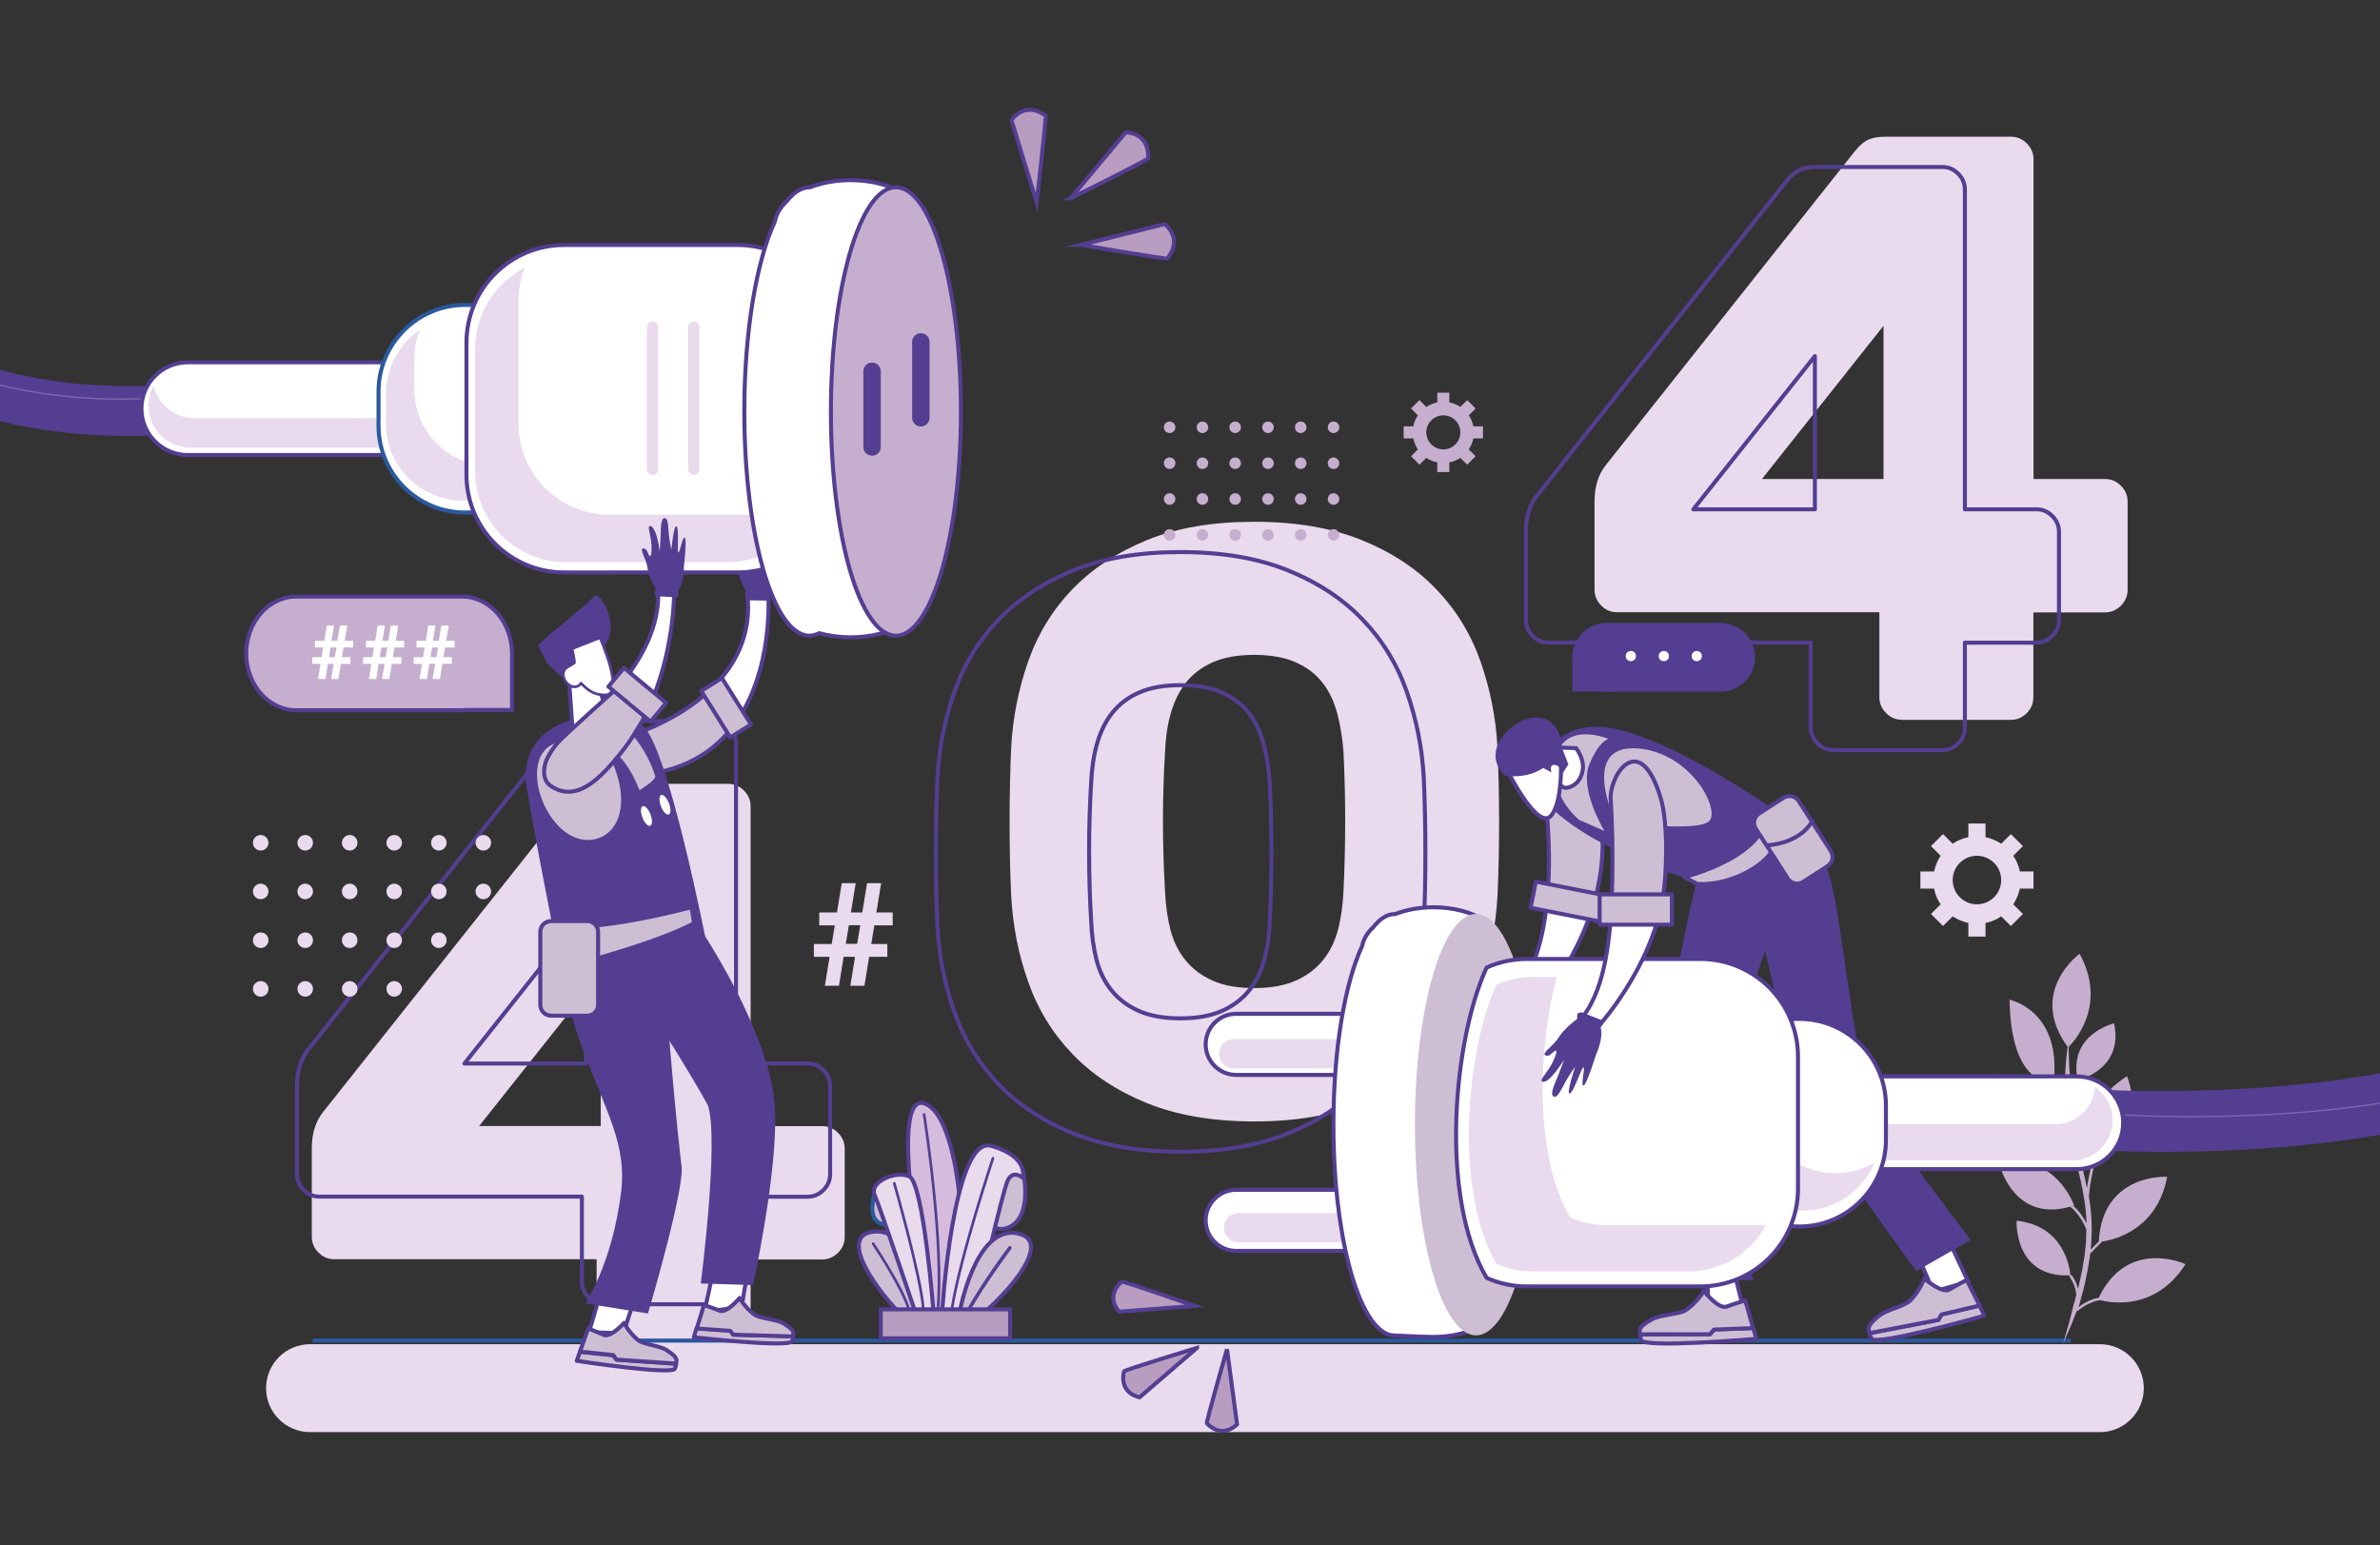 <svg version="1.1" id="Layer_1" xmlns="http://www.w3.org/2000/svg" x="0" y="0" viewBox="0 0 1775.6 1153" style="enable-background:new 0 0 1775.6 1153" xml:space="preserve"><rect x="0" y="0" width="1775.6" height="1153" fill="#333333" stroke="none"/><style>.st0{fill:#e9daed}.st1{fill:#b89dc1}.st2,.st3,.st4,.st5,.st6{fill:none;stroke:#533e91;stroke-width:3;stroke-miterlimit:10}.st3,.st4,.st5,.st6{stroke-linecap:round;stroke-linejoin:round}.st4,.st5,.st6{fill:#fff;stroke:#2a599e}.st5,.st6{stroke:#533e91}.st6{fill:#cebed4}.st7{fill:#533e91}.st8{fill:none;stroke:#786aad;stroke-miterlimit:10}.st9{fill:#e9daec}.st10{fill:#c6aece;stroke:#533e91;stroke-width:3;stroke-miterlimit:10}.st11{fill:#cebed4}.st13{fill:#fff}.st14{fill:#c6aece}.st17,.st18,.st19{stroke:#533e91;stroke-width:3;stroke-miterlimit:10}.st17{fill:#e9daec;stroke-linecap:round;stroke-linejoin:round}.st18,.st19{fill:#cebed4}.st19{fill:none;stroke-width:2;stroke-linecap:round;stroke-linejoin:round}</style><path class="st0" d="M1599.4 1035.7c0 18.1-14.7 32.8-32.8 32.8H231.3c-18.1 0-32.8-14.7-32.8-32.8 0-18.1 14.7-32.8 32.8-32.8h1335.3c18.1 0 32.8 14.7 32.8 32.8z"/><path class="st1" d="m806.5 182.7 62.4-15.5s14.3 10.3 2 25.6c-.7.9-64.4-10.1-64.4-10.1z"/><path class="st2" d="m806.5 182.7 62.4-15.5s14.3 10.3 2 25.6c-.7.9-64.4-10.1-64.4-10.1z"/><path class="st1" d="m798.7 148 41.2-49.3s17.6-.2 16.7 19.4c0 1.1-57.9 29.9-57.9 29.9z"/><path class="st2" d="m798.7 148 41.2-49.3s17.6-.2 16.7 19.4c0 1.1-57.9 29.9-57.9 29.9z"/><path class="st1" d="m773.4 151.1-18.8-61.5s9.5-14.8 25.4-3.4c.9.6-6.6 64.9-6.6 64.9z"/><path class="st2" d="m773.4 151.1-18.8-61.5s9.5-14.8 25.4-3.4c.9.6-6.6 64.9-6.6 64.9z"/><path class="st1" d="m891.3 974.3-56.4 4.4s-10.9-11 1.9-22.5c.8-.6 54.5 18.1 54.5 18.1z"/><path class="st2" d="m891.3 974.3-56.4 4.4s-10.9-11 1.9-22.5c.8-.6 54.5 18.1 54.5 18.1z"/><path class="st1" d="m893.1 1005.6-42.9 36.9s-15.3-2.4-11.7-19.3c.1-1 54.6-17.6 54.6-17.6z"/><path class="st2" d="m893.1 1005.6-42.9 36.9s-15.3-2.4-11.7-19.3c.1-1 54.6-17.6 54.6-17.6z"/><path class="st1" d="m915.4 1006.6 7.5 56.1s-10.4 11.5-22.5-.7c-.7-.7 15-55.4 15-55.4z"/><path class="st2" d="m915.4 1006.6 7.5 56.1s-10.4 11.5-22.5-.7c-.7-.7 15-55.4 15-55.4z"/><path class="st0" d="M637.9 713.9h-8.5l-3.5 21.6h-10.5l3.5-21.6h-11.7v-9.6h13.3l2.3-13.9h-11.6v-9.6h13.2l3.6-21.9h10.4l-3.6 21.9h8.5l3.6-21.9h10.5l-3.6 21.9H666v9.6h-13.7l-2.3 13.9h12v9.6h-13.6l-3.5 21.6h-10.5l3.5-21.6zm-6.9-9.7h8.5l2.3-13.9h-8.5l-2.3 13.9zM461.9 1019.7c-4.6 0-8.5-1.7-11.8-5-3.3-3.3-5-7.2-5-11.8v-63.4H249.4c-4.6 0-8.5-1.6-11.8-5-3.3-3.3-5-7.2-5-11.8v-65.9c0-10.8 2.7-19.7 8.1-26.7L426.4 596c3.7-4.6 7.1-7.6 10.3-9 3.1-1.4 7.3-2.2 12.7-2.2h93.8c4.6 0 8.5 1.7 11.8 5 3.3 3.3 5 7.3 5 11.8v238.6h53.4c4.6 0 8.5 1.7 11.8 5 3.3 3.3 5 7.3 5 11.8v65.9c0 4.6-1.7 8.5-5 11.8-3.3 3.3-7.3 5-11.8 5H560v63.4c0 4.6-1.7 8.5-5 11.8-3.3 3.3-7.3 5-11.8 5h-81.3zm-13.7-179.6V725.8l-90.7 114.3h90.7zM935.8 389.3c31.1 0 57.8 4.6 80.2 13.7 22.4 9.1 40.9 21.3 55.6 36.7 14.7 15.3 25.7 33.2 32.9 53.7 7.2 20.5 11.5 41.9 12.7 64.3.8 17.8 1.2 36.5 1.2 55.9 0 19.5-.4 37.7-1.2 54.7-1.2 22.4-5.5 43.8-12.7 64.3-7.3 20.5-18.2 38.4-32.9 53.7-14.7 15.3-33.2 27.6-55.6 36.7-22.4 9.1-49.1 13.7-80.2 13.7s-57.8-4.6-80.2-13.7c-22.4-9.1-40.9-21.3-55.6-36.7-14.7-15.3-25.7-33.2-32.9-53.7-7.3-20.5-11.5-41.9-12.7-64.3-.8-17-1.2-35.2-1.2-54.7s.4-38.1 1.2-55.9c1.2-22.4 5.5-43.8 12.7-64.3 7.2-20.5 18.2-38.4 32.9-53.7 14.7-15.3 33.2-27.5 55.6-36.7 22.4-9.2 49.1-13.7 80.2-13.7zm66.5 275.8c1.7-35.2 1.7-70 0-104.4-.8-10.3-2.4-19.9-4.7-28.6-2.3-8.7-5.9-16.3-10.9-22.7-5-6.4-11.6-11.5-19.9-15.2-8.3-3.7-18.6-5.6-31.1-5.6-12.4 0-22.8 1.9-31.1 5.6-8.3 3.7-14.9 8.8-19.9 15.2-5 6.4-8.7 14-11.2 22.7s-3.9 18.2-4.3 28.6c-2.1 34.4-2.1 69.2 0 104.4.4 10.4 1.8 19.9 4 28.6 2.3 8.7 6 16.3 11.2 22.7 5.2 6.4 11.9 11.5 20.2 15.2 8.3 3.7 18.6 5.6 31.1 5.6 12.4 0 22.8-1.9 31.1-5.6 8.3-3.7 15-8.8 20.2-15.2 5.2-6.4 8.9-14 11.2-22.7 2.3-8.7 3.6-18.2 4.1-28.6zM1418.9 537c-4.6 0-8.5-1.7-11.8-5-3.3-3.3-5-7.2-5-11.8v-63.4h-195.7c-4.6 0-8.5-1.6-11.8-5-3.3-3.3-5-7.2-5-11.8v-65.9c0-10.8 2.7-19.7 8.1-26.7l185.8-234.2c3.7-4.6 7.1-7.6 10.3-9 3.1-1.4 7.4-2.2 12.7-2.2h93.8c4.6 0 8.5 1.7 11.8 5 3.3 3.3 5 7.3 5 11.8v238.6h53.4c4.6 0 8.5 1.7 11.8 5 3.3 3.3 5 7.3 5 11.8v65.9c0 4.6-1.7 8.5-5 11.8-3.3 3.3-7.3 5-11.8 5H1517v63.4c0 4.6-1.7 8.5-5 11.8-3.3 3.3-7.3 5-11.8 5h-81.3zm-13.7-179.6V243.1l-90.7 114.3h90.7z"/><path class="st3" d="M450.9 973c-4.6 0-8.5-1.7-11.8-5-3.3-3.3-5-7.2-5-11.8v-63.4H238.4c-4.6 0-8.5-1.6-11.8-5-3.3-3.3-5-7.2-5-11.8v-65.9c0-10.8 2.7-19.7 8.1-26.7l185.8-234.2c3.7-4.6 7.1-7.6 10.3-9 3.1-1.4 7.3-2.2 12.7-2.2h93.8c4.6 0 8.5 1.7 11.8 5 3.3 3.3 5 7.3 5 11.8v238.6h53.4c4.6 0 8.5 1.7 11.8 5 3.3 3.3 5 7.3 5 11.8v65.9c0 4.6-1.7 8.5-5 11.8-3.3 3.3-7.3 5-11.8 5h-53.4v63.4c0 4.6-1.7 8.5-5 11.8-3.3 3.3-7.3 5-11.8 5h-81.4zm-13.7-179.5V679.2l-90.7 114.3h90.7zM880.8 411.9c31.1 0 57.8 4.6 80.2 13.7 22.4 9.1 40.9 21.3 55.6 36.7 14.7 15.3 25.7 33.2 32.9 53.7 7.2 20.5 11.5 41.9 12.7 64.3.8 17.8 1.2 36.5 1.2 55.9 0 19.5-.4 37.7-1.2 54.7-1.2 22.4-5.5 43.8-12.7 64.3-7.3 20.5-18.2 38.4-32.9 53.7-14.7 15.3-33.2 27.6-55.6 36.7-22.4 9.1-49.1 13.7-80.2 13.7s-57.8-4.6-80.2-13.7c-22.4-9.1-40.9-21.3-55.6-36.7-14.7-15.3-25.7-33.2-32.9-53.7-7.3-20.5-11.5-41.9-12.7-64.3-.8-17-1.2-35.2-1.2-54.7s.4-38.1 1.2-55.9c1.2-22.4 5.5-43.8 12.7-64.3 7.2-20.5 18.2-38.4 32.9-53.7 14.7-15.3 33.2-27.5 55.6-36.7 22.5-9.2 49.2-13.7 80.2-13.7zm66.5 275.8c1.7-35.2 1.7-70 0-104.4-.8-10.3-2.4-19.9-4.7-28.6-2.3-8.7-5.9-16.3-10.9-22.7-5-6.4-11.6-11.5-19.9-15.2-8.3-3.7-18.6-5.6-31.1-5.6-12.4 0-22.8 1.9-31.1 5.6-8.3 3.7-14.9 8.8-19.9 15.2-5 6.4-8.7 14-11.2 22.7s-3.9 18.2-4.4 28.6c-2.1 34.4-2.1 69.2 0 104.4.4 10.4 1.8 19.9 4 28.6 2.3 8.7 6 16.3 11.2 22.7 5.2 6.4 11.9 11.5 20.2 15.2 8.3 3.7 18.6 5.6 31.1 5.6 12.4 0 22.8-1.9 31.1-5.6 8.3-3.7 15-8.8 20.2-15.2 5.2-6.4 8.9-14 11.2-22.7 2.5-8.7 3.8-18.2 4.2-28.6zM1367.7 559.6c-4.6 0-8.5-1.7-11.8-5-3.3-3.3-5-7.2-5-11.8v-63.4h-195.7c-4.6 0-8.5-1.6-11.8-5-3.3-3.3-5-7.2-5-11.8v-65.9c0-10.8 2.7-19.7 8.1-26.7l185.8-234.2c3.7-4.6 7.1-7.6 10.3-9 3.1-1.4 7.3-2.2 12.7-2.2h93.8c4.6 0 8.5 1.7 11.8 5 3.3 3.3 5 7.3 5 11.8V380h53.4c4.6 0 8.5 1.7 11.8 5 3.3 3.3 5 7.3 5 11.8v65.9c0 4.6-1.7 8.5-5 11.8-3.3 3.3-7.3 5-11.8 5h-53.4v63.4c0 4.6-1.7 8.5-5 11.8-3.3 3.3-7.3 5-11.8 5h-81.4zM1354 380V265.7L1263.3 380h90.7z"/><path class="st4" d="M234.5 1000.2h1309.1"/><path class="st5" d="M476.3 960.4 465 994.7l-25.6-.7 8.4-28.6M573.1 441.1l-15.6 1.3c3.8 31.8-9.7 55.3-27.5 72.1l17.2 27c30.9-40.7 25.9-100.4 25.9-100.4z"/><path class="st6" d="m466 550.2 14.4 27.7c32-3.6 53-18 66.8-36.3l-17.2-27c-27.1 25.6-64 35.6-64 35.6z"/><path class="st7" d="m572.9 448.1-14.4-.2s-.9-.5-1.7-1.3c-.8-.8.8-3.7.8-3.7s-5.3-8.4-6.6-15.5c-1.2-7.1-6.9-14.2-3.5-14.3 3.4-.1 3.6 6.1 5.3 5.3.8-.4 1.1-6 .2-11.5-1-5.5-3.2-10.8-.8-10.4 4.8.9 7.4 18.5 7.4 18.5s.4-5.7.3-11.6c0-6.4-.3-13 2.7-13 2.6 0 2.6 5.9 3.3 11.7.7 5.7 2.2 11.4 2.2 11.4s1.3-19.2 3.4-17.2c2.1 2 .6 19.1 1.8 19.1 1.2 0 2.7-12 4.5-11 1.7 1-.1 21.5-.1 21.5s.7 12.1-4 17.6c0 0 2 3.7-.8 4.6z"/><path transform="rotate(-32.027 541.652 528.028)" class="st6" d="M532.6 507.6h18.2v40.9h-18.2z"/><path class="st7" d="m-857.9 395.4-11.9-35.2c.4-.1 38.7-13.4 78.7-44.7 52.4-40.9 83.1-92 91.1-151.7 8.4-62 35.7-117 79.1-159.1 40.2-39.1 92.7-64.8 147.7-72.5 53.8-7.5 106.7 2.1 153 27.9 50.5 28.1 91.1 75 117.6 135.5 42.7 97.7 113.9 159.2 211.7 182.6 74.1 17.8 136.7 6.1 137.3 5.9l7.1 36.5c-2.8.6-69.9 13.3-151.6-5.9-48.3-11.4-91.7-31.6-128.9-60.1-46.5-35.6-83.4-84.1-109.6-144.1C-281.4 7.9-367.8-45.1-467.9-31.1c-85.3 11.9-178.8 78.3-195.2 199.8-9.3 69.2-46 130.3-106.2 176.9-44.8 34.8-86.8 49.2-88.6 49.8z"/><path class="st8" d="M134.2 294.9S-125 338.5-226.7 87.4c-101.7-251.1-400.1-95.3-459.5 50.2-59.4 145.5-186.4 204.7-186.4 204.7"/><path class="st5" d="M338.8 304.9c0 19.1-15.5 34.6-34.6 34.6H140.1c-19.1 0-34.6-15.5-34.6-34.6h0c0-19.1 15.5-34.6 34.6-34.6h164.1c19.1 0 34.6 15.5 34.6 34.6h0z"/><path class="st0" d="M293.7 312H145.1c-14.9 0-27.3-10.4-30.5-24.3-2.4 4.4-3.8 9.5-3.8 14.9 0 17.3 14 31.4 31.4 31.4h148.5c17.3 0 31.4-14 31.4-31.4 0-2.4-.3-4.8-.8-7.1-5.3 9.8-15.7 16.5-27.6 16.5z"/><path class="st4" d="M411.8 317.7c0 35.8-29 64.7-64.7 64.7h0c-35.8 0-64.7-29-64.7-64.7v-25.5c0-35.8 29-64.7 64.7-64.7h0c35.8 0 64.7 29 64.7 64.7v25.5z"/><path class="st0" d="M366.4 347.7c-31.7 0-57.3-25.7-57.3-57.3v-22.6c0-7.7 1.5-15 4.2-21.7-15.2 10.3-25.3 27.7-25.3 47.5v22.6c0 31.7 25.7 57.3 57.3 57.3 24 0 44.5-14.7 53.1-35.7-9.1 6.3-20.1 9.9-32 9.9z"/><path class="st5" d="M623.3 354.2c0 40.3-32.7 72.9-72.9 72.9H420.9c-40.3 0-72.9-32.7-72.9-72.9v-98.5c0-40.3 32.7-72.9 72.9-72.9h129.5c40.3 0 72.9 32.7 72.9 72.9v98.5z"/><path class="st0" d="M574.9 384H454.6c-37.4 0-67.8-30.3-67.8-67.8v-91.5c0-8.8 1.7-17.2 4.7-24.9-22 11.2-37 34-37 60.4v91.5c0 37.4 30.4 67.8 67.8 67.8h120.3c28.7 0 53.2-17.8 63.1-42.9-9.3 4.7-19.7 7.4-30.8 7.4z"/><path class="st5" d="M634.6 134.4c-11.2 0-21.6 2-30.4 5.4h-.4c-5.9 0-11.6 3.7-16.9 10.4-4.7 4.4-7.8 9.5-8.8 15-13.7 29.6-22.8 82-22.8 141.8 0 92.4 21.7 167.3 48.5 167.3 2.5 0 5-.7 7.4-1.9 7.1 2 15.1 3.1 23.4 3.1 31.4 0 56.9-15.5 56.9-34.6V169.1c0-19.2-25.5-34.7-56.9-34.7z"/><path class="st9" d="M521.8 350c0 2.4-1.9 4.3-4.3 4.3-2.3 0-4.2-1.9-4.2-4.3V244.2c0-2.3 1.9-4.2 4.2-4.2 2.4 0 4.3 1.9 4.3 4.2V350zM491.1 350c0 2.4-1.9 4.3-4.3 4.3-2.3 0-4.2-1.9-4.2-4.3V244.2c0-2.3 1.9-4.2 4.2-4.2 2.4 0 4.3 1.9 4.3 4.2V350z"/><path class="st10" d="M716.9 307c0 92.4-21.7 167.3-48.5 167.3s-48.5-74.9-48.5-167.3 21.7-167.3 48.5-167.3c26.8.1 48.5 75 48.5 167.3z"/><path class="st7" d="M657.1 333.5c0 3.6-2.9 6.5-6.5 6.5s-6.5-2.9-6.5-6.5V277c0-3.6 2.9-6.5 6.5-6.5s6.5 2.9 6.5 6.5v56.5zM693.5 311.7c0 3.6-2.9 6.5-6.5 6.5s-6.5-2.9-6.5-6.5v-56.6c0-3.6 2.9-6.5 6.5-6.5s6.5 2.9 6.5 6.5v56.6z"/><path class="st5" d="m558.3 945.4-5 29.3-27.9 4.5 6.3-28.7"/><path class="st7" d="M431.1 536s-42 6.3-38.7 47.1c1.1 13.8 24.8 133.2 24.8 133.2l110.3-10.5S497.9 553.6 478.9 541c-18.8-12.6-47.8-5-47.8-5z"/><path class="st7" d="M417.2 716.3s5.3 33.7 17.2 65.6c17.9 48 33.3 71.8 29 107.3-6.5 53.3-26.7 83.3-26.7 83.3l46.7 7.5s29.1-97.8 24.8-111.8c-7.6-65.6-14.5-167-14.5-167l-76.5 15.1z"/><path class="st7" d="M520 689.2s55.7 81.2 58.2 138.6c2.1 46.8-16.4 131-16.4 131l-39-1.2s13.9-107.1 5.3-133c-25.2-45.4-63-100.7-63-100.7l54.9-34.7z"/><path class="st11" d="M419.8 553.3s28.4-8.5 39.1 20.5c10.7 29 1.2 49.4-16 52.5-36 6.5-61.6-68.6-23.1-73z"/><path class="st11" d="M488.8 578.9c1 3-11.7 10.7-11.7 10.7s-3.1-8.2-7.1-14.7c-2-3.3-4.5-6.9-7.7-10.4-4.8-4.5-11.1-10.8-18.2-13.9-2.5-1.2-5.1-2.1-8-2.8-5.6-1.4-6-7.2-.3-8.1 2.9-.9 5.8-1.2 8.8-1.2 3 .1 5.9.5 8.9 1.3 3.2.7 6.1 1.6 8.8 2.9 2.7 1.3 5.3 2.8 7.9 4.6 2.9 1.5 13.2 14.7 18.6 31.6z"/><path class="st7" d="m432.1 485.3-4.3 27.8-19.5-17.9-6.9-13.8 7.8-7.3s29.4-23.8 34.1-29.2c4.8-5.4 20.3 24.8 6.9 37.3"/><path class="st5" d="m424.6 508.2 2.4 34s12.1 6.1 19.1 5.2c6.9-.9 10.4-5.8 10.4-5.8l-11.2-33.2-20.7-.2z"/><path d="m447.6 475.8-20.8 8.2s2.2 9.5 1.7 10.6l-5.9 3.6c-2.9 2-3.2 6.6-.6 10.3 2.5 3.7 6.9 5 9.8 3 .7-.5 1.2-1.1 1.6-1.8 6 6.1 10.3 8.8 18.2 8.8 15 0-4-42.7-4-42.7z" style="fill:#fff;stroke:#533e91;stroke-width:2;stroke-linecap:round;stroke-linejoin:round;stroke-miterlimit:10"/><path class="st5" d="M503 440.2h-12c1.4 27-12.7 51.9-28.9 71.6l21.2 17.7c20.4-43.2 19.7-89.3 19.7-89.3z"/><path class="st6" d="M415.9 554.3c-3.3 4-5.7 7.7-7.3 10.9-3.9 7.3-3.9 17.4 2.4 21.2 20.2 13.9 39.1-8.8 51.3-23.5 2.5-3.1 4.9-6.2 7.1-9.4 2.2-3.3 4.3-6.5 6.2-9.8 1.4-2.3 2.8-4.4 4.1-6.8 1.3-2.5 2.5-4.9 3.7-7.4l-21.2-17.7c-.4.4-39.9 35.5-46.3 42.5z"/><path transform="rotate(-50.233 475.415 518.315)" class="st6" d="M466.3 497.9h18.2v40.9h-18.2z"/><path class="st6" d="M515.9 676.8s-67.4 18.6-103.6 14.1l2.6 32.4s70-17.2 102.7-34.3c.6-.3 0-1.8 0-1.8l-1.7-10.4zM547.1 995.8l-2.5-3.2-24.9-1.7-2.1 6.8s72.2 8.2 73.5 2.8c.4-1.7.8-2.7.7-3.6l-44.7-1.1z"/><path class="st6" d="m547.1 995.8 44.6 1.3c-.3-1.8 2.9-3.8-7.4-9.8-5.6-3.3-17.4-3.4-21.6-6.6-7.2-5.4-10.9-12.3-10.9-12.3s-9.6 11.7-14.9 9.5c-5.4-2.2-11.7-4.2-11.7-4.2l-5.4 17.5 24.9 1.7 2.4 2.9zM459.9 1014.4l-2.4-3.2-24.8-2.6-2.4 6.7s71.8 11 73.3 5.7c.5-1.7.9-2.7.8-3.5l-44.5-3.1z"/><path class="st6" d="m459.9 1014.4 44.5 3c-.2-1.8 3-3.7-7.1-10.1-5.5-3.5-17.2-4.1-21.3-7.5-7-5.7-10.4-12.8-10.4-12.8s-10 11.3-15.3 8.9c-5.3-2.4-11.5-4.7-11.5-4.7l-6.1 17.2 24.8 2.6 2.4 3.4z"/><path class="st7" d="m504.8 445.6-14.7-.7s-.9-.6-1.7-1.4c-.7-.8.9-3.7.9-3.7s-5.2-8.7-6.2-16c-1-7.3-6.6-14.6-3.1-14.6 3.5 0 3.5 6.3 5.2 5.6.9-.3 1.3-6.1.5-11.7s-2.9-11.1-.5-10.6c4.9 1 7 19 7 19s.5-5.8.7-11.8c.2-6.5 0-13.2 3.1-13.1 2.6.1 2.4 6.1 3 12 .5 5.8 1.9 11.6 1.9 11.6s1.8-19.5 3.9-17.4c2.1 2.1.1 19.4 1.3 19.4s3.1-12.1 4.8-11c1.7 1-.7 21.9-.7 21.9s.3 12.3-4.5 17.8c0 .1 2 3.9-.9 4.7z"/><path class="st13" d="M485.3 607.7c1.5 4 1.5 7.8-.2 8.4-1.7.6-4.3-2.1-5.8-6.1-1.5-4-1.5-7.8.2-8.5 1.7-.6 4.3 2.1 5.8 6.2zM499.1 599.3c1.5 4 1.5 7.8-.2 8.4-1.7.6-4.3-2.1-5.8-6.1-1.5-4-1.5-7.8.2-8.5 1.6-.6 4.2 2.2 5.8 6.2z"/><path class="st6" d="M446.2 749.7c0 4.5-3.6 8.1-8.1 8.1h-26.9c-4.5 0-8.1-3.6-8.1-8.1v-54.4c0-4.5 3.6-8.1 8.1-8.1h26.9c4.5 0 8.1 3.6 8.1 8.1v54.4z"/><path class="st14" d="M1544.4 804.5c-.2-2.4-.4-4.7-.5-6.9-.2-2.2-.2-4.2-.3-6.1-.1-1.9-.2-3.6-.2-5.2 0-2.1-.1-3.8-.1-5.2 3.6-3.5 29.3-30.8 8.2-69.5 0 0-39 28.2-8.9 69.5-.2 1.4-.5 3.1-.7 5.2-.4 3.1-.7 7-1 11.4-.1 2.2-.2 4.5-.3 7-.2 2.5.2 5.1.3 7.8.2 2.1.3 4.3.4 6.6-1.4-1.9-3.4-4.4-5.3-6.9-1-1.3-1.9-2.5-2.8-3.7-.3-.4-.7-.8-1-1.3 5.8-53.7-33-61.3-33-61.3 1 56.6 23.9 61.5 31 61.7.5.6 1.1 1.3 1.7 2 .9 1.2 1.9 2.4 2.8 3.7 1.9 2.5 3.8 5 5.3 6.9.2.2.3.5.5.7.2.2.4.3.6.5.2.2.4.3.5.4.3 2.6.6 5.3.9 8.1.2 1.5.3 3.1.5 4.7s.5 3.2.7 4.8c.5 3.2 1 6.5 1.6 9.8.7 3.4 1.3 6.7 2 10.1.4 1.6.7 3.2 1.1 4.9-.2-.4-.4-.8-.7-1.3-.5-.8-.9-1.5-1.4-2.3-.9-1.5-1.9-3.1-2.7-4.6-1-1.4-1.8-2.7-2.6-3.9-.2-.3-.3-.6-.5-.8-.2-.2-.5-.4-.7-.6-.2-.2-.4-.3-.5-.4-1.1-8.3-8.2-41.3-48.8-48.7 0 0-2.6 48 48.4 50.6 0 .1.1.2.1.3.1.3.4.5.5.8.8 1.1 1.6 2.4 2.6 3.8.9 1.4 1.8 3 2.7 4.5.5.8.9 1.5 1.4 2.3.5.7.8 1.5 1.2 2.3.7 1.5 1.4 2.9 2 4.1.2.3.2.6.4.9.1.1.2.3.3.4 1.5 6.2 3 12.5 4.1 18.9.7 3.5 1.1 7 1.6 10.5.2 1.7.3 3.5.5 5.2.1 1.8.3 3.5.3 5.2v1.2c-.1-.2-.2-.5-.4-.7-.5-1-1.2-2.1-1.9-3.2-.6-1.1-1.5-2.2-2.2-3.3-.8-1-1.7-2.1-2.6-3.1-.9-.9-1.8-1.8-2.8-2.6.2-.1.5-.1.7-.2 0 0-13.3-39.7-56.2-32.3 0 0 10.1 45.4 53.3 33.1.2.2.5.4.7.6 1 .8 1.9 1.8 2.8 2.7.9 1 1.7 2 2.5 3 .7 1.1 1.5 2.1 2.1 3.1.7 1 1.3 2.1 1.8 3.1.6 1 1 2 1.4 2.9.2.4.3.9.6 1.3 0 .1.1.1.1.2 0 1.6 0 3.1-.1 4.7-.1 1.7-.1 3.4-.2 5.1-.1 1.7-.3 3.4-.5 5-.2 1.7-.3 3.3-.5 4.9-.3 1.6-.5 3.2-.8 4.8-.5 3.2-1 6.3-1.7 9.2-.7 3-1.3 5.9-1.9 8.7-.2.7-.4 1.3-.5 1.9-.2-.6-.3-1.3-.5-1.9-.9-2.8-2.3-5.3-3.5-7.1-.2-.2-.2-.5-.4-.6-.2-.2-.4-.3-.6-.4-.3-.2-.5-.3-.7-.4-.4-4.4-4.4-36.6-40.1-40.3 0 0-2.3 42.2 39.3 40.8.1.2.2.5.3.8.1.2.1.4.2.7.1.2.3.4.4.6 1.1 1.7 2.4 4.1 3.2 6.7.4 1.3.7 2.6.9 3.8.1.6.1 1.2.2 1.8v.3c-.1.5-.3 1-.4 1.5-.4 1.3-.7 2.5-1 3.8-.4 1.2-.8 2.4-1 3.6-.6 2.4-1.1 4.6-1.7 6.7-1 4.3-2.1 7.9-3 10.9-1.7 6-2.7 9.5-2.7 9.5s1.5-3.3 4-9c1.2-2.9 2.8-6.4 4.3-10.5.6-1.4 1.1-2.9 1.7-4.4.1-.1.2-.1.4-.2s.4-.2.7-.3c.2-.1.4-.4.6-.5.4-.4.8-.8 1.4-1.1.5-.4 1.1-.7 1.7-1.1l1.8-1.2c.6-.3 1.3-.7 2-1 .7-.3 1.3-.7 2-.9.7-.3 1.4-.5 2-.8.6-.3 1.3-.4 1.9-.6.6-.1 1.2-.4 1.7-.4.3-.1.6 0 .8-.1.1-.1.2-.1.4-.2 7.3 1.9 41.3 8.7 63.9-26.8 0 0-43.1-20.2-64.8 25.1-.2 0-.4.1-.6.1-.6.1-1.2.3-1.8.4-.7.2-1.4.3-2 .6-.7.3-1.4.5-2.1.8-.7.2-1.4.6-2.1 1-.7.4-1.4.7-2.1 1.1-.7.4-1.3.8-1.9 1.2-.6.4-1.2.8-1.7 1.2-.3.2-.5.4-.7.6.7-2 1.2-4.2 1.8-6.4.7-2.6 1.4-5.3 2.2-8.1.6-2.9 1.3-5.8 1.9-8.8.7-3 1.2-6.2 1.7-9.4.3-1.6.5-3.2.8-4.9.1-.9.2-1.7.3-2.6.1 0 .2-.1.3-.1.2-.1.2-.3.4-.4l4-4 4-4 .3-.3c9.3-1.4 40.9-8.8 48.4-48.3 0 0-48.2-3-51 48.2l-3 3-3.1 3.1c.2-1.6.4-3.2.5-4.8.1-1.7.1-3.5.2-5.2.3-3.5.1-7 0-10.6 0-1.8-.2-3.6-.3-5.4-.2-1.8-.2-3.6-.5-5.4-.4-2.7-.7-5.3-1.2-8 0-.3.1-.6.1-.9.2-1.7.3-3.6.6-5.7s.6-4.3 1.1-6.6c.8-4.5 1.8-8.9 2.6-12.2l.3-1.2v-.6c4.7-2.3 38.9-20.9 23.8-62.8 0 0-47.4 29.2-25.2 61.9 0 0 0 .1-.1.1-.2.3-.3.7-.5 1l-.3 1.2c-.8 3.3-1.8 7.8-2.6 12.3-.5 2.2-.8 4.5-1.1 6.6 0 .2 0 .3-.1.5-1.2-5.9-2.5-11.6-3.9-17.3-.8-3.4-1.6-6.8-2.3-10.2-.7-3.3-1.4-6.8-2-10-.5-3.3-1-6.5-1.5-9.7-.3-1.6-.5-3.2-.7-4.7-.2-1.6-.3-3.1-.5-4.6-.3-2.7-.6-5.4-.8-8 .1-.7.2-1.5.4-2.2.2-.9.4-1.9.8-2.8.3-.9.6-1.9 1-2.8.3-.9.8-1.7 1.2-2.6.8-1.6 1.7-3.1 2.5-4.4l.6-.9c.1-.3.3-.6.4-.9v-.1c7.4-2.3 31.3-12.2 25-41.8 0 0-34.2 8-27.2 42-.1.2-.2.4-.3.5-.9 1.3-1.8 2.8-2.7 4.6-.4.9-.9 1.8-1.2 2.7-.3.8-.6 1.7-.9 2.6-.1-1.1-.1-2.2-.2-3.3-.2-3.2-.2-5.7-.3-8.1z"/><path class="st0" d="M200.3 628.8c0 3.2-2.6 5.8-5.8 5.8s-5.8-2.6-5.8-5.8c0-3.2 2.6-5.8 5.8-5.8s5.8 2.6 5.8 5.8zM233.5 628.8c0 3.2-2.6 5.8-5.8 5.8-3.2 0-5.8-2.6-5.8-5.8 0-3.2 2.6-5.8 5.8-5.8 3.2-.1 5.8 2.6 5.8 5.8zM266.7 628.8c0 3.2-2.6 5.8-5.8 5.8-3.2 0-5.8-2.6-5.8-5.8 0-3.2 2.6-5.8 5.8-5.8 3.2-.1 5.8 2.6 5.8 5.8zM299.9 628.8c0 3.2-2.6 5.8-5.8 5.8-3.2 0-5.8-2.6-5.8-5.8 0-3.2 2.6-5.8 5.8-5.8 3.2-.1 5.8 2.6 5.8 5.8zM333.2 628.8c0 3.2-2.6 5.8-5.8 5.8-3.2 0-5.8-2.6-5.8-5.8 0-3.2 2.6-5.8 5.8-5.8 3.2-.1 5.8 2.6 5.8 5.8zM366.4 628.8c0 3.2-2.6 5.8-5.8 5.8-3.2 0-5.8-2.6-5.8-5.8 0-3.2 2.6-5.8 5.8-5.8 3.2-.1 5.8 2.6 5.8 5.8zM200.3 665.1c0 3.2-2.6 5.8-5.8 5.8s-5.8-2.6-5.8-5.8c0-3.2 2.6-5.8 5.8-5.8s5.8 2.6 5.8 5.8zM233.5 665.1c0 3.2-2.6 5.8-5.8 5.8-3.2 0-5.8-2.6-5.8-5.8 0-3.2 2.6-5.8 5.8-5.8 3.2 0 5.8 2.6 5.8 5.8zM266.7 665.1c0 3.2-2.6 5.8-5.8 5.8-3.2 0-5.8-2.6-5.8-5.8 0-3.2 2.6-5.8 5.8-5.8 3.2 0 5.8 2.6 5.8 5.8zM299.9 665.1c0 3.2-2.6 5.8-5.8 5.8-3.2 0-5.8-2.6-5.8-5.8 0-3.2 2.6-5.8 5.8-5.8 3.2 0 5.8 2.6 5.8 5.8zM333.2 665.1c0 3.2-2.6 5.8-5.8 5.8-3.2 0-5.8-2.6-5.8-5.8 0-3.2 2.6-5.8 5.8-5.8 3.2 0 5.8 2.6 5.8 5.8zM366.4 665.1c0 3.2-2.6 5.8-5.8 5.8-3.2 0-5.8-2.6-5.8-5.8 0-3.2 2.6-5.8 5.8-5.8 3.2 0 5.8 2.6 5.8 5.8zM200.3 701.5c0 3.2-2.6 5.8-5.8 5.8s-5.8-2.6-5.8-5.8c0-3.2 2.6-5.8 5.8-5.8s5.8 2.5 5.8 5.8zM233.5 701.5c0 3.2-2.6 5.8-5.8 5.8-3.2 0-5.8-2.6-5.8-5.8 0-3.2 2.6-5.8 5.8-5.8 3.2-.1 5.8 2.5 5.8 5.8zM266.7 701.5c0 3.2-2.6 5.8-5.8 5.8-3.2 0-5.8-2.6-5.8-5.8 0-3.2 2.6-5.8 5.8-5.8 3.2-.1 5.8 2.5 5.8 5.8zM299.9 701.5c0 3.2-2.6 5.8-5.8 5.8-3.2 0-5.8-2.6-5.8-5.8 0-3.2 2.6-5.8 5.8-5.8 3.2-.1 5.8 2.5 5.8 5.8zM333.2 701.5c0 3.2-2.6 5.8-5.8 5.8-3.2 0-5.8-2.6-5.8-5.8 0-3.2 2.6-5.8 5.8-5.8 3.2-.1 5.8 2.5 5.8 5.8zM366.4 701.5c0 3.2-2.6 5.8-5.8 5.8-3.2 0-5.8-2.6-5.8-5.8 0-3.2 2.6-5.8 5.8-5.8 3.2-.1 5.8 2.5 5.8 5.8zM200.3 737.8c0 3.2-2.6 5.8-5.8 5.8s-5.8-2.6-5.8-5.8c0-3.2 2.6-5.8 5.8-5.8s5.8 2.6 5.8 5.8zM233.5 737.8c0 3.2-2.6 5.8-5.8 5.8-3.2 0-5.8-2.6-5.8-5.8 0-3.2 2.6-5.8 5.8-5.8 3.2 0 5.8 2.6 5.8 5.8zM266.7 737.8c0 3.2-2.6 5.8-5.8 5.8-3.2 0-5.8-2.6-5.8-5.8 0-3.2 2.6-5.8 5.8-5.8 3.2 0 5.8 2.6 5.8 5.8zM299.9 737.8c0 3.2-2.6 5.8-5.8 5.8-3.2 0-5.8-2.6-5.8-5.8 0-3.2 2.6-5.8 5.8-5.8 3.2 0 5.8 2.6 5.8 5.8zM333.2 737.8c0 3.2-2.6 5.8-5.8 5.8-3.2 0-5.8-2.6-5.8-5.8 0-3.2 2.6-5.8 5.8-5.8 3.2 0 5.8 2.6 5.8 5.8zM366.4 737.8c0 3.2-2.6 5.8-5.8 5.8-3.2 0-5.8-2.6-5.8-5.8 0-3.2 2.6-5.8 5.8-5.8 3.2 0 5.8 2.6 5.8 5.8z"/><path class="st14" d="M876.9 318.8c0 2.4-1.9 4.3-4.3 4.3s-4.3-1.9-4.3-4.3 1.9-4.3 4.3-4.3 4.3 2 4.3 4.3zM901.4 318.8c0 2.4-1.9 4.3-4.3 4.3s-4.3-1.9-4.3-4.3 1.9-4.3 4.3-4.3 4.3 2 4.3 4.3zM925.8 318.8c0 2.4-1.9 4.3-4.3 4.3s-4.3-1.9-4.3-4.3 1.9-4.3 4.3-4.3 4.3 2 4.3 4.3zM950.3 318.8c0 2.4-1.9 4.3-4.3 4.3s-4.3-1.9-4.3-4.3 1.9-4.3 4.3-4.3c2.3 0 4.3 2 4.3 4.3zM974.7 318.8c0 2.4-1.9 4.3-4.3 4.3s-4.3-1.9-4.3-4.3 1.9-4.3 4.3-4.3 4.3 2 4.3 4.3zM999.2 318.8c0 2.4-1.9 4.3-4.3 4.3s-4.3-1.9-4.3-4.3 1.9-4.3 4.3-4.3c2.3 0 4.3 2 4.3 4.3zM876.9 345.6c0 2.4-1.9 4.3-4.3 4.3s-4.3-1.9-4.3-4.3 1.9-4.3 4.3-4.3 4.3 1.9 4.3 4.3zM901.4 345.6c0 2.4-1.9 4.3-4.3 4.3s-4.3-1.9-4.3-4.3 1.9-4.3 4.3-4.3 4.3 1.9 4.3 4.3zM925.8 345.6c0 2.4-1.9 4.3-4.3 4.3s-4.3-1.9-4.3-4.3 1.9-4.3 4.3-4.3 4.3 1.9 4.3 4.3zM950.3 345.6c0 2.4-1.9 4.3-4.3 4.3s-4.3-1.9-4.3-4.3 1.9-4.3 4.3-4.3c2.3 0 4.3 1.9 4.3 4.3zM974.7 345.6c0 2.4-1.9 4.3-4.3 4.3s-4.3-1.9-4.3-4.3 1.9-4.3 4.3-4.3 4.3 1.9 4.3 4.3zM999.2 345.6c0 2.4-1.9 4.3-4.3 4.3s-4.3-1.9-4.3-4.3 1.9-4.3 4.3-4.3c2.3 0 4.3 1.9 4.3 4.3zM876.9 372.3c0 2.4-1.9 4.3-4.3 4.3s-4.3-1.9-4.3-4.3 1.9-4.3 4.3-4.3 4.3 2 4.3 4.3zM901.4 372.3c0 2.4-1.9 4.3-4.3 4.3s-4.3-1.9-4.3-4.3 1.9-4.3 4.3-4.3 4.3 2 4.3 4.3zM925.8 372.3c0 2.4-1.9 4.3-4.3 4.3s-4.3-1.9-4.3-4.3 1.9-4.3 4.3-4.3 4.3 2 4.3 4.3zM950.3 372.3c0 2.4-1.9 4.3-4.3 4.3s-4.3-1.9-4.3-4.3 1.9-4.3 4.3-4.3c2.3 0 4.3 2 4.3 4.3zM974.7 372.3c0 2.4-1.9 4.3-4.3 4.3s-4.3-1.9-4.3-4.3 1.9-4.3 4.3-4.3 4.3 2 4.3 4.3zM999.2 372.3c0 2.4-1.9 4.3-4.3 4.3s-4.3-1.9-4.3-4.3 1.9-4.3 4.3-4.3c2.3 0 4.3 2 4.3 4.3zM876.9 399.1c0 2.4-1.9 4.3-4.3 4.3s-4.3-1.9-4.3-4.3 1.9-4.3 4.3-4.3 4.3 1.9 4.3 4.3zM901.4 399.1c0 2.4-1.9 4.3-4.3 4.3s-4.3-1.9-4.3-4.3 1.9-4.3 4.3-4.3 4.3 1.9 4.3 4.3zM925.8 399.1c0 2.4-1.9 4.3-4.3 4.3s-4.3-1.9-4.3-4.3 1.9-4.3 4.3-4.3 4.3 1.9 4.3 4.3zM950.3 399.1c0 2.4-1.9 4.3-4.3 4.3s-4.3-1.9-4.3-4.3 1.9-4.3 4.3-4.3c2.3 0 4.3 1.9 4.3 4.3zM974.7 399.1c0 2.4-1.9 4.3-4.3 4.3s-4.3-1.9-4.3-4.3 1.9-4.3 4.3-4.3 4.3 1.9 4.3 4.3zM999.2 399.1c0 2.4-1.9 4.3-4.3 4.3s-4.3-1.9-4.3-4.3 1.9-4.3 4.3-4.3c2.3 0 4.3 1.9 4.3 4.3z"/><path d="M692.9 976.4s-32.7-164.1-2.9-153c29.8 11.1 33.9 137.8 20.4 155.9" style="fill:#d5bcdc;stroke:#533e91;stroke-width:3;stroke-miterlimit:10"/><path class="st6" d="M689.7 982.4s-5.8-67-37.9-63.5c-32 3.5 14.6 58.3 22.7 63.5"/><path d="M652.4 891.5s-8.7 26.2 14.6 21.6c23.3-4.7 16.5-5.5 16.5-5.5" style="fill:#cebed4;stroke:#2a599e;stroke-width:3;stroke-miterlimit:10"/><path class="st17" d="M696.7 981.8s-7.6-100.2-18.6-104.3c-11.1-4.1-29.7 4.7-25.6 14 4.1 9.3 31.5 90.9 31.5 90.9"/><path class="st18" d="M762.9 871.8s7.6 31.5-7 42-25.7-8.8-25.7-8.8l-2.3-34.5"/><path class="st17" d="M702.8 979.9s8.2-133.1 36.8-125c28.6 8.2 23.4 23.9 23.4 23.9s-7-6.4-11.1 1.8c-4.1 8.2-25.1 101.6-25.1 101.6"/><path class="st18" d="M715.7 980.1s11.7-66.2 43.3-59.9c31.6 6.3-19.6 56.8-28.2 61.3"/><path class="st19" d="M689.4 831.5s15.3 95.7 10.1 148.3M667.2 882.9s19.9 69.5 21.6 93.4M651.4 927.9s23.4 35 26.9 50.2M740.8 864.2s-23.9 71.8-30.4 110.9M721.8 979.4l-.6-.3c13.3-23.7 32-48.3 32.1-48.5l.5.4c-.1.3-18.8 24.8-32 48.4z"/><path style="fill:#b89dc1;stroke:#533e91;stroke-width:3;stroke-miterlimit:10" d="M657.1 976.9h96.5v21.6h-96.5z"/><path class="st0" d="M1517.1 663v-12.8h-10.2c-.8-4.3-2.5-8.2-4.9-11.7l7.2-7.2-9-9-7.2 7.2c-3.5-2.3-7.5-4-11.7-4.9v-10.2h-12.8v10.2c-4.3.8-8.2 2.5-11.7 4.9l-7.2-7.2-9 9 7.2 7.2c-2.3 3.5-4 7.5-4.9 11.7h-10.2V663h10.2c.8 4.3 2.5 8.2 4.9 11.7l-7.2 7.2 9 9 7.2-7.2c3.5 2.3 7.5 4 11.7 4.9v10.2h12.8v-10.2c4.3-.8 8.2-2.5 11.7-4.9l7.2 7.2 9-9-7.2-7.2c2.3-3.5 4-7.5 4.9-11.7h10.2zm-42.2 11.7c-10 0-18.1-8.1-18.1-18.1 0-10 8.1-18.1 18.1-18.1 10 0 18.1 8.1 18.1 18.1 0 10-8.1 18.1-18.1 18.1z"/><path class="st14" d="M1106.4 327.1v-9h-7.2c-.6-3-1.8-5.8-3.4-8.2l5.1-5.1-6.3-6.3-5.1 5.1c-2.4-1.6-5.2-2.8-8.2-3.4V293h-9v7.2c-3 .6-5.8 1.8-8.2 3.4l-5.1-5.1-6.3 6.3 5.1 5.1c-1.6 2.4-2.8 5.2-3.4 8.2h-7.2v9h7.2c.6 3 1.8 5.8 3.4 8.2l-5.1 5.1 6.3 6.3 5.1-5.1c2.5 1.6 5.2 2.8 8.2 3.4v7.2h9V345c3-.6 5.8-1.8 8.2-3.4l5.1 5.1 6.3-6.3-5.1-5.1c1.6-2.4 2.8-5.2 3.4-8.2h7.2zm-29.6 8.2c-7 0-12.7-5.7-12.7-12.7 0-7 5.7-12.7 12.7-12.7 7 0 12.7 5.7 12.7 12.7 0 7-5.7 12.7-12.7 12.7z"/><path class="st5" d="M1109.2 910.5c0 12.6-10.2 22.8-22.8 22.8H922.3c-12.6 0-22.8-10.2-22.8-22.8h0c0-12.6 10.2-22.8 22.8-22.8h164.1c12.6 0 22.8 10.2 22.8 22.8h0zM1109.2 779.2c0 12.6-10.2 22.8-22.8 22.8H922.3c-12.6 0-22.8-10.2-22.8-22.8h0c0-12.6 10.2-22.8 22.8-22.8h164.1c12.6 0 22.8 10.2 22.8 22.8h0z"/><path class="st0" d="M1010 786.2c0 6-4.9 10.9-10.9 10.9h-78.8c-6 0-10.9-4.9-10.9-10.9s4.9-10.9 10.9-10.9H999c6.1-.1 11 4.8 11 10.9zM1013.7 916c0 6-4.9 10.9-10.9 10.9H924c-6 0-10.9-4.9-10.9-10.9s4.9-10.9 10.9-10.9h78.8c6.1 0 10.9 4.8 10.9 10.9z"/><path class="st7" d="M1613.4 859.4c-35.3 0-59-1.7-62.2-1.9l3.3-45.1c2.4.2 225.1 15.5 344-52.2-14.7-10.8-28.3-22.9-40.5-36.1-41.5-44.9-59.1-93.4-47-129.7 10.5-31.8 33.2-50 62.2-50.1h.1c44.7 0 96.4 45.6 115.3 101.8 13.1 39 8.5 76.2-12.4 106.4 32.9 13.4 70.1 19.2 108.1 9.8 86-21.2 153.6-115 195.6-271.2l43.7 11.7c-24.5 91.1-57.8 163.4-98.9 214.9-37.3 46.7-80.9 76.5-129.6 88.5-42.9 10.6-89.2 6.7-134.1-11.1-6.6-2.6-13.1-5.5-19.5-8.7-89.6 63.3-242.6 73-328.1 73zm259.9-269.8c-3.9 0-13.1 0-19.4 19.1-5.4 16.3 4 48.8 37.3 84.8 12.1 13 27.2 26.1 44.5 37.6 19.2-24 16.6-50.7 10-70.5-13.4-40.1-49.9-71-72.4-71z"/><path d="M1963 741.2c62.8-89.8-86.6-228.7-118.7-131.9-35 105.6 314.7 391.1 446.6-99.5" style="fill:none;stroke:#2a599e;stroke-width:5;stroke-linecap:round;stroke-linejoin:round;stroke-miterlimit:10"/><path class="st8" d="M1578.2 831.5s226.4 16.6 345.7-56.1"/><path class="st5" d="m1455.5 928.8 12.9 27.5-26 7.4-12-27.9M1293.1 946.2l7.2 28.9-25.6 6.6-1-33.2"/><path class="st7" d="M1319.8 602s34.9 21 44.8 50.5c9.8 29.5 20.2 158.9 36.4 180.5 16.2 21.6 69.2 92.1 69.2 92.1l-40.5 23.3s-60.6-82.8-74.9-106.8c-14.3-24-37.9-132.2-37.9-132.2s-30.5 83.7-32 118.2c-1.5 34.4 23.1 127.3 23.1 127.3l-40.8 1.2s-25.6-87.3-28-132.4c-2.5-45.1 29-177.9 29-177.9"/><path class="st6" d="M1187.9 677.6c7.3-22.8 10.8-49.5 4.3-77.3-18.4-79-41.3-41.3-41.3-19.9 0 0 7.6 44.7 3.5 89.7 6 4.3 16.5 8.6 33.5 7.5z"/><path class="st5" d="M1154.4 670c-2.5 27.9-9.5 55.9-25.6 73.4l19.9 5.2s26-29.1 39.3-71c-17.1 1.1-27.6-3.2-33.6-7.6z"/><path class="st7" d="M1146.4 579.6s7.4-42.8 52.4-36.9c45 5.9 121 59 121 59s-26.6 54.6-48.7 55.3c-22.1.7-124.7-42.8-124.7-74.5"/><path style="fill:#b5ccec;stroke:#2a599e;stroke-width:3;stroke-linecap:round;stroke-linejoin:round;stroke-miterlimit:10" d="m1131.7 745.3-8.5 15.1-17.7 14.8 39.5 2.5-3.7-11.8 4.4-17.7"/><path class="st11" d="M1197 620s-18.8-31-11.4-49.3c7.4-18.2 14.4-19.4 14.4-19.4s-32.5-13.8-39.1 13.9c-6.6 27.7 17.2 46.5 17.2 46.5l18.9 8.3z"/><path class="st11" d="M1205.1 613s-27.7-58.9 17.8-54.5c38 3.7 59.3 43.2 52.9 53.3-6.4 10.1-70.7 1.2-70.7 1.2z"/><path class="st6" d="m1446.1 984.8 2.3-4.1 28.4-6.6 3.7 7.5s-81.8 23.1-84.3 17.1c-.8-1.9-1.4-3-1.4-4l51.3-9.9z"/><path class="st6" d="m1446.1 984.8-51.3 9.8c0-2.2-4-3.9 6.8-12.7 5.8-4.8 19.4-7.3 23.7-11.7 7.3-7.6 10.3-16.3 10.3-16.3s13.2 11.7 19 8.1c5.8-3.6 12.7-7 12.7-7l9.6 19.1-28.4 6.6-2.4 4.1zM1275.7 995.5l3.1-3.6 29.2-1.1 2.3 8.1s-84.7 7.2-86 .9c-.4-2-.8-3.2-.7-4.2l52.1-.1z"/><path class="st6" d="M1275.7 995.5h-52.2c.4-2.1-3.2-4.6 9-11.2 6.6-3.6 20.4-3.5 25.5-7 8.6-6.1 13.2-14.1 13.2-14.1s10.8 14 17.1 11.6c6.3-2.4 13.8-4.5 13.8-4.5l5.8 20.6-29.2 1.1-3 3.5z"/><path class="st5" d="m1157.9 557.5 17.9.7s6.3 7.8 5 16.3c-1.3 8.2-6.5 12.6-12.2 13.3-5.6.6-9.2-11.7-9.2-11.7"/><path class="st5" d="M1125 575.7s22.6 45.3 32.5 32.5c9.8-12.8 6.6-49.2 6.6-49.2s-19.4-3-39.1 16.7z"/><path class="st7" d="m1149.9 572.2 7.6 4.1s-1.7-4.3.9-5.4c2.6-1.1 7.9 2.1 6.5 7.5l5.2-8.1-6-15.4"/><path class="st7" d="M1164.9 555s-1.2-22.3-23-19.3c-12.7 1.7-38.5 23.7-19.3 42.9 0 0 31 6.4 42.3-23.6z"/><path class="st6" d="M1256.4 654.4s65.4-15.7 62.2-52.4l14 10.1s-4.5 20.7-19.2 32.1c-13.4 10.5-31.7 16.2-47 15.3l-10-5.1z"/><path transform="rotate(-78.784 1170.013 672.649)" class="st6" d="M1160 646h19.9v53.2H1160z"/><path class="st5" d="M1069.4 676.9c-10.5 0-20.3 1.9-28.6 5.1h-.4c-5.6 0-10.9 3.5-15.9 9.8-4.4 4.1-7.3 8.9-8.3 14.1-12.9 27.8-21.4 77.1-21.4 133.3 0 86.8 20.4 157.2 45.6 157.2 2.4 0 21.1 1.1 29 1.1 29.5 0 53.5-14.6 53.5-32.6V709.5c0-18-24-32.6-53.5-32.6z"/><path class="st11" d="M1146.8 839.1c0 86.8-20.4 157.2-45.6 157.2-25.2 0-45.6-70.4-45.6-157.2 0-86.8 20.4-157.2 45.6-157.2 25.2 0 45.6 70.4 45.6 157.2z"/><path class="st5" d="M1350.5 837.7c0-19.1 15.5-34.6 34.7-34.6h164.1c19.1 0 34.7 15.5 34.7 34.6h0c0 19.1-15.5 34.6-34.7 34.6h-164.1c-19.2 0-34.7-15.5-34.7-34.6h0z"/><path class="st0" d="M1563 811.1c-1.1 15.5-14 27.7-29.8 27.7h-141.8c-6.2 0-12-1.9-16.8-5.2-.1.7-.1 1.5-.1 2.2 0 16.5 13.4 29.9 29.9 29.9h141.8c16.5 0 29.9-13.4 29.9-29.9 0-10.2-5.2-19.3-13.1-24.7z"/><path class="st5" d="M1277.6 824.9c0-35.8 29-64.7 64.7-64.7h0c35.8 0 64.7 29 64.7 64.7v25.5c0 35.8-29 64.7-64.7 64.7h0c-35.8 0-64.7-29-64.7-64.7v-25.5z"/><path class="st0" d="M1369.3 875.3c-32.3 0-58.4-26.2-58.4-58.4v-23c0-8 1.6-15.7 4.6-22.7-17.5 10.1-29.3 29-29.3 50.7v23c0 32.3 26.2 58.4 58.4 58.4 24.2 0 45-14.8 53.9-35.8-8.7 5-18.6 7.8-29.2 7.8z"/><path class="st5" d="M1268.5 715.5H1139c-10.7 0-20.8 2.3-29.9 6.4-24.5 52.8-35.8 170.8 0 231.5 9.1 4.1 19.2 6.4 29.9 6.4h129.5c40.3 0 72.9-32.7 72.9-72.9v-98.5c0-40.3-32.6-72.9-72.9-72.9z"/><path class="st0" d="M1314.6 914.1h-116.3c-9.6 0-18.7-2.1-26.9-5.8-26.7-45.3-24.3-126.1-10-179.4h-18.1c-9.6 0-18.7 2.1-26.9 5.8-22 47.5-32.2 153.5 0 208.1 8.2 3.7 17.3 5.8 26.9 5.8h116.3c25 0 46.7-14 57.8-34.5-.9-.1-1.8 0-2.8 0z"/><path class="st6" d="M1240.6 669.5c2.9-17 4-55-1.5-73.6-15.1-51.1-37.5-19.5-37.5-.6 0 0 2.5 35.9.8 75.7 8.8.6 23.1 1 38.2-1.5z"/><path class="st5" d="M1202.4 670.9c-1.3 32.2-5.5 70.4-24.3 90.9l14.3 4s39.2-42.5 48.3-96.4c-15.2 2.6-29.5 2.2-38.3 1.5z"/><path class="st6" d="M1193.4 667.3h53.9v22.6h-53.9z"/><path class="st7" d="m1195.2 761.2-15.5-6s-1.2.2-2.3.7c-1.2.5-.7 4.3-.7 4.3s-9.3 6.6-13.7 13.6c-4.4 7.1-13.5 12.1-9.9 13.7 3.6 1.6 6.5-4.9 7.9-3.4.7.8-1.4 6.9-4.8 12.3s-8.1 10.1-5.3 10.7c5.5 1.1 15.9-16.4 15.9-16.4s-2.1 6.2-4.7 12.5c-2.8 6.8-6 13.7-2.8 15 2.8 1.1 5.3-5.1 8.6-11 3.2-5.8 7.2-11.2 7.2-11.2s-7 21-3.9 19.8 8.9-20.1 10.2-19.5c1.3.5-2.3 13.9 0 13.6 2.3-.3 9.3-23 9.3-23s5.9-12.5 3.4-20.5c-.1 0 3.7-3 1.1-5.2z"/><path class="st6" d="M1365.9 635c2.4 3.8 1.3 8.8-2.4 11.2l-18.4 11.8c-3.8 2.4-8.8 1.3-11.2-2.4l-24-37.4c-2.4-3.8-1.3-8.8 2.4-11.2l18.4-11.8c3.8-2.4 8.8-1.3 11.2 2.4l24 37.4z"/><path class="st6" d="M1319.2 630.6s23.2-.9 33-18.2"/><path class="st7" d="M1309.4 490.4c0 14.1-11.4 25.6-25.6 25.6h-85.2c-14.1 0-25.6-11.4-25.6-25.6 0-14.1 11.4-25.6 25.6-25.6h85.2c14.2 0 25.6 11.5 25.6 25.6z"/><path class="st7" d="M1173.1 490.4h30.3v25.5h-30.3z"/><path class="st10" d="M344.8 445.1H220.9c-20.5 0-37.2 19-37.2 42.4s16.6 42.4 37.2 42.4h123.9c1.1 0 2.2-.1 3.3-.2H382v-42.2c-.1-23.4-16.7-42.4-37.2-42.4z"/><circle class="st13" cx="1216.7" cy="489.5" r="3.8"/><circle class="st13" cx="1241.3" cy="489.5" r="3.8"/><circle class="st13" cx="1265.9" cy="489.5" r="3.8"/><path class="st13" d="M249 495.3h-4.4l-1.8 11.3h-5.5l1.8-11.3H233v-5h6.9l1.2-7.2H235v-5h6.9l1.9-11.4h5.4l-1.9 11.4h4.4l1.9-11.4h5.5l-1.9 11.4h6.3v5h-7.2l-1.2 7.2h6.3v5h-7.1l-1.8 11.3H247l2-11.3zm-3.6-5h4.4l1.2-7.2h-4.4l-1.2 7.2zM286.9 495.3h-4.4l-1.8 11.3h-5.5l1.8-11.3h-6.1v-5h6.9l1.2-7.2h-6v-5h6.9l1.9-11.4h5.4l-1.9 11.4h4.4l1.9-11.4h5.5l-1.9 11.4h6.3v5h-7.2l-1.2 7.2h6.3v5h-7.1l-1.8 11.3H285l1.9-11.3zm-3.6-5h4.4l1.2-7.2h-4.4l-1.2 7.2zM324.7 495.3h-4.4l-1.8 11.3H313l1.8-11.3h-6.1v-5h6.9l1.2-7.2h-6.1v-5h6.9l1.9-11.4h5.4l-1.9 11.4h4.4l1.9-11.4h5.5l-1.9 11.4h6.3v5H332l-1.2 7.2h6.3v5H330l-1.8 11.3h-5.5l2-11.3zm-3.5-5h4.4l1.2-7.2h-4.4l-1.2 7.2z"/></svg>